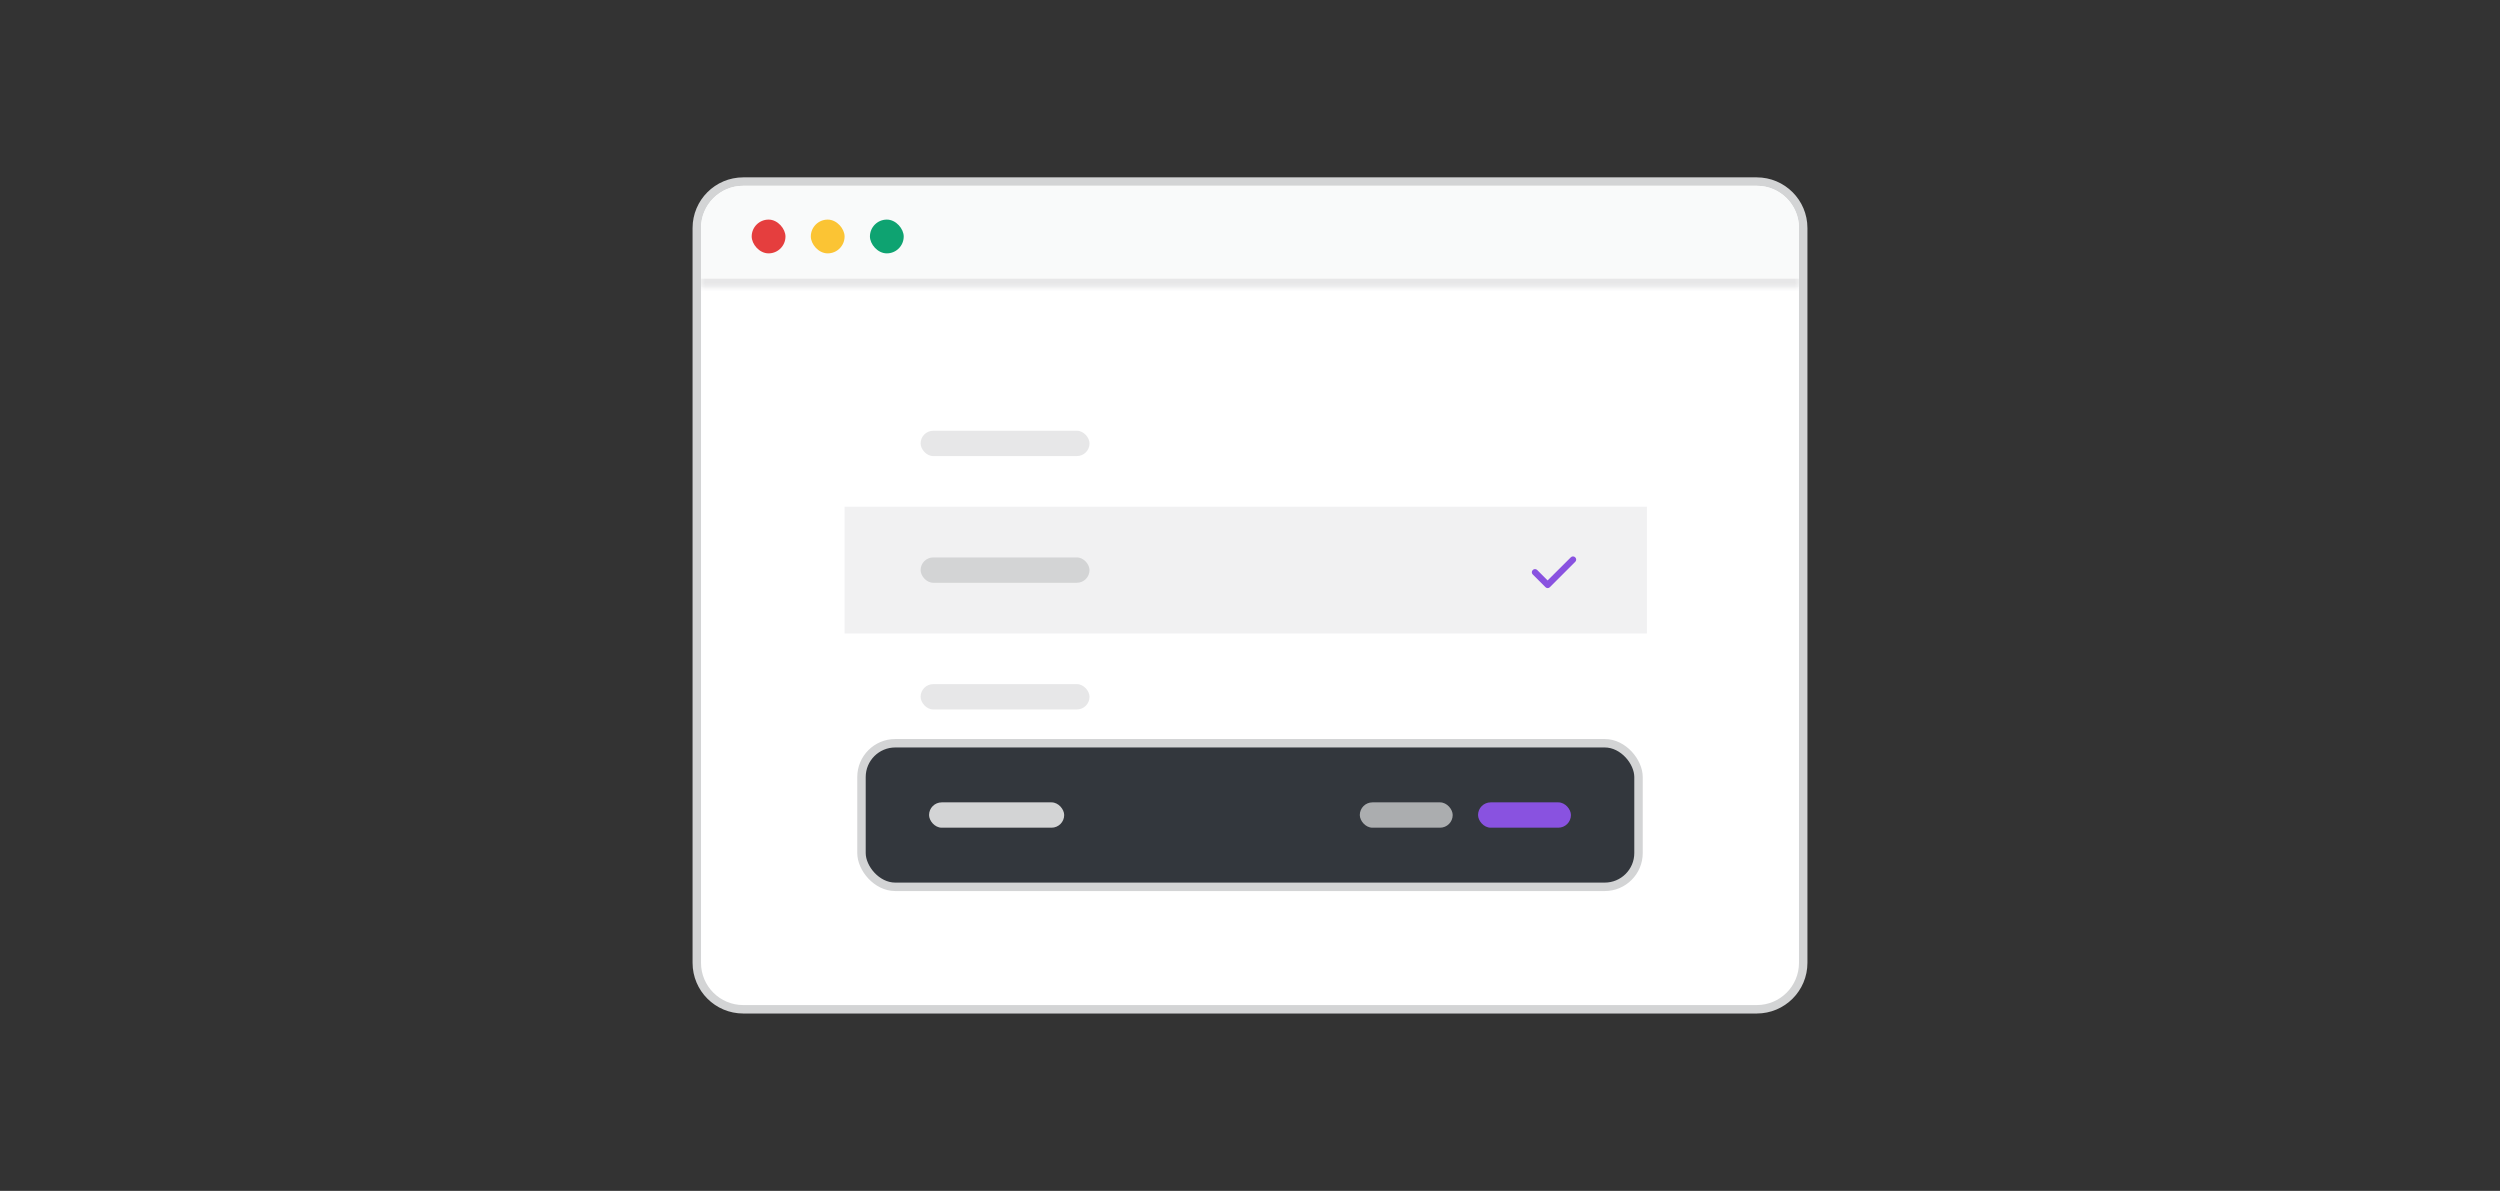<svg width="296" height="141" viewBox="0 0 296 141" fill="none" xmlns="http://www.w3.org/2000/svg">
<rect x="0" y="0" width="296" height="141" fill="#333333" stroke="none"/>
<path d="M82.5 27C82.5 23.962 84.962 21.5 88 21.5H208C211.038 21.5 213.5 23.962 213.5 27V114C213.5 117.038 211.038 119.5 208 119.5H88C84.962 119.5 82.5 117.038 82.5 114V27Z" fill="white"/>
<path d="M82.5 27C82.5 23.962 84.962 21.5 88 21.5H208C211.038 21.5 213.5 23.962 213.5 27V114C213.5 117.038 211.038 119.5 208 119.5H88C84.962 119.5 82.5 117.038 82.5 114V27Z" stroke="#D3D4D5"/>
<mask id="path-2-inside-1_99_7088" fill="white">
<path d="M83 27C83 24.239 85.239 22 88 22H208C210.761 22 213 24.239 213 27V34H83V27Z"/>
</mask>
<path d="M83 27C83 24.239 85.239 22 88 22H208C210.761 22 213 24.239 213 27V34H83V27Z" fill="#F9FAFA"/>
<path d="M83 22H213H83ZM213 35H83V33H213V35ZM83 34V22V34ZM213 22V34V22Z" fill="#E7E7E8" mask="url(#path-2-inside-1_99_7088)"/>
<rect x="89" y="26" width="4" height="4" rx="2" fill="#E53E3E"/>
<rect x="96" y="26" width="4" height="4" rx="2" fill="#FBC434"/>
<rect x="103" y="26" width="4" height="4" rx="2" fill="#0EA371"/>
<g clip-path="url(#clip0_99_7088)">
<path d="M100 51C100 47.686 102.686 45 106 45H189C192.314 45 195 47.686 195 51V84C195 87.314 192.314 90 189 90H106C102.686 90 100 87.314 100 84V51Z" fill="white"/>
<rect x="109" y="51" width="20" height="3" rx="1.5" fill="#E7E7E8"/>
<rect width="95" height="15" transform="translate(100 60)" fill="#F1F1F2"/>
<rect x="109" y="66" width="20" height="3" rx="1.5" fill="#D3D4D5"/>
<path d="M186.508 65.992C186.66 66.133 186.66 66.379 186.508 66.519L183.508 69.519C183.367 69.672 183.121 69.672 182.98 69.519L181.48 68.019C181.328 67.879 181.328 67.633 181.48 67.492C181.621 67.34 181.867 67.34 182.008 67.492L183.238 68.723L185.98 65.992C186.121 65.84 186.367 65.84 186.508 65.992Z" fill="#8952E0"/>
<rect x="109" y="81" width="20" height="3" rx="1.5" fill="#E7E7E8"/>
</g>
<rect x="102" y="88" width="92" height="17" rx="4" fill="#33373D"/>
<rect x="102" y="88" width="92" height="17" rx="4" stroke="#D3D4D5"/>
<rect x="110" y="95" width="16" height="3" rx="1.5" fill="#D3D4D5"/>
<rect x="161" y="95" width="11" height="3" rx="1.5" fill="#ABADAF"/>
<rect x="175" y="95" width="11" height="3" rx="1.5" fill="#8952E0"/>
<defs>
<clipPath id="clip0_99_7088">
<path d="M100 51C100 47.686 102.686 45 106 45H189C192.314 45 195 47.686 195 51V84C195 87.314 192.314 90 189 90H106C102.686 90 100 87.314 100 84V51Z" fill="white"/>
</clipPath>
</defs>
</svg>
